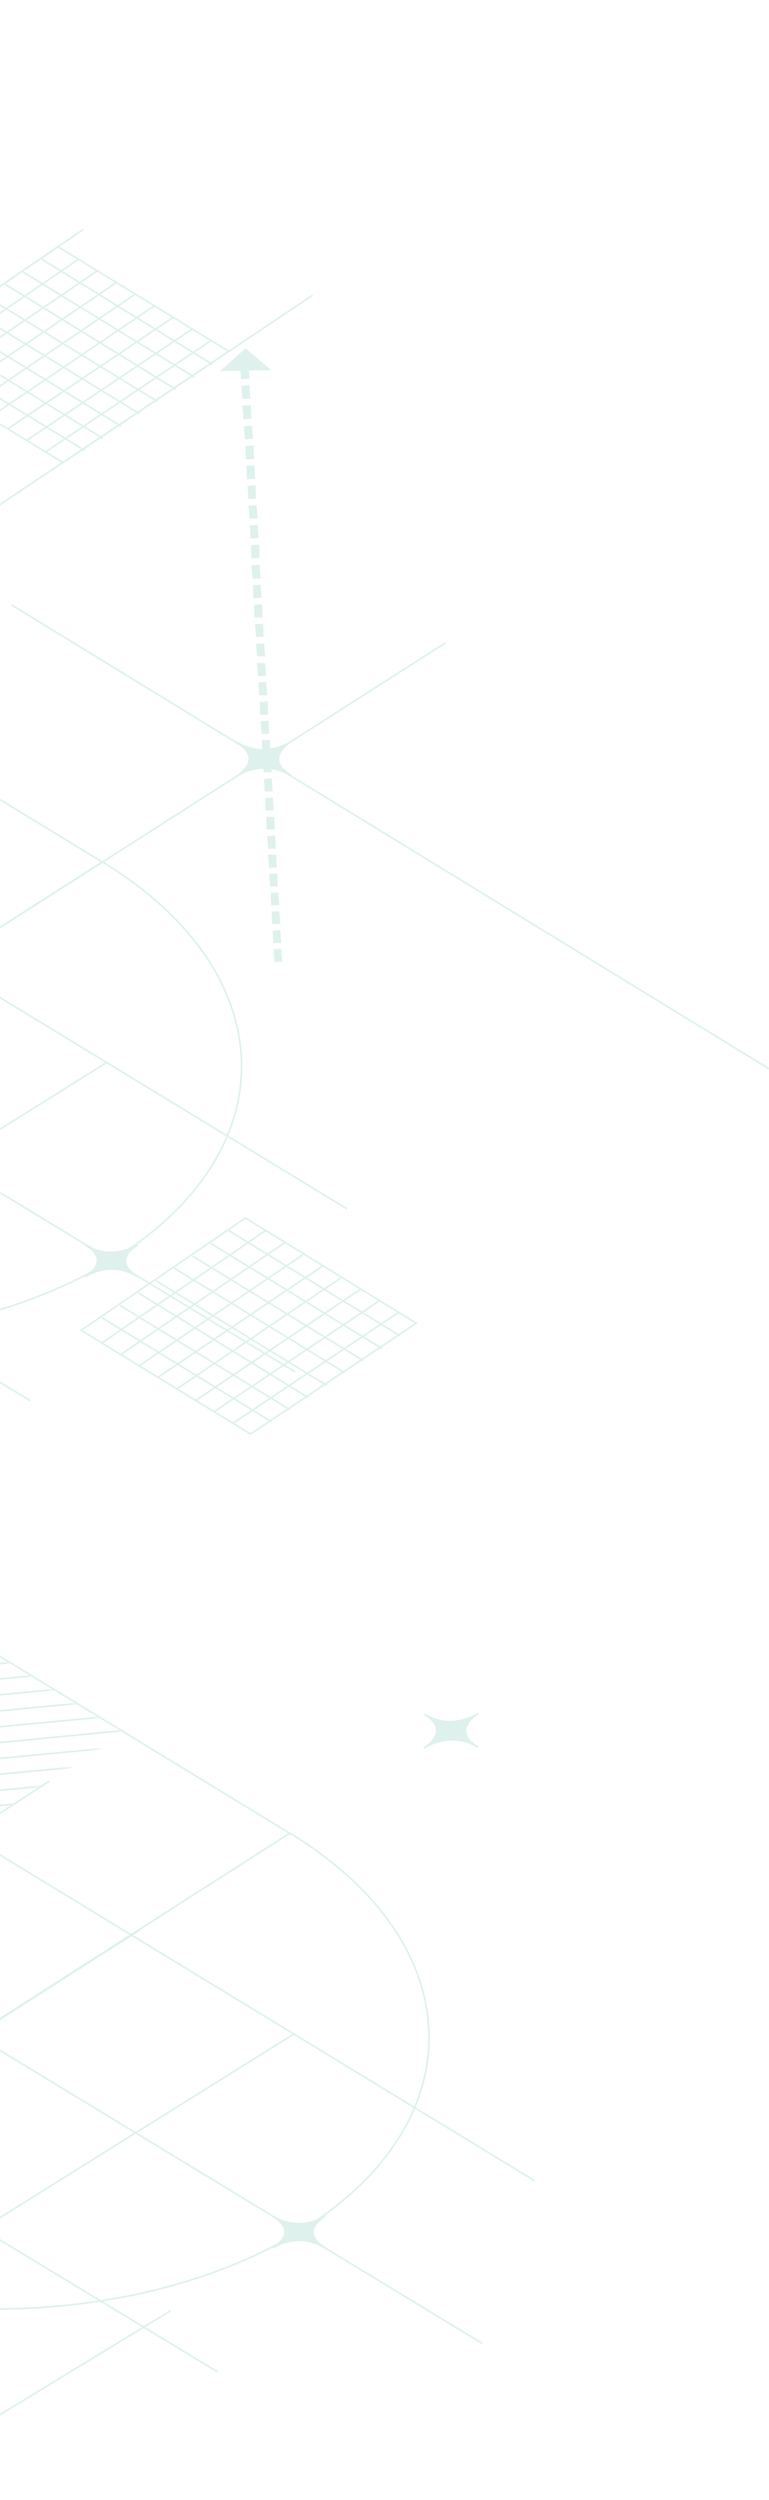 <svg width="288" height="936" viewBox="0 0 288 936" fill="none" xmlns="http://www.w3.org/2000/svg">
<g opacity="0.5" clip-path="url(#clip0_167_5478)">
<path d="M31.734 168.676L-31.86 129.658" stroke="#BEE4DC" stroke-width="0.619" stroke-miterlimit="10"/>
<path d="M38.547 164.131L-25.237 124.924" stroke="#BEE4DC" stroke-width="0.619" stroke-miterlimit="10"/>
<path d="M45.363 159.584L-18.421 120.377" stroke="#BEE4DC" stroke-width="0.619" stroke-miterlimit="10"/>
<path d="M52.176 154.854L-11.608 115.836" stroke="#BEE4DC" stroke-width="0.619" stroke-miterlimit="10"/>
<path d="M58.989 150.307L-4.985 111.1" stroke="#BEE4DC" stroke-width="0.619" stroke-miterlimit="10"/>
<path d="M65.801 145.758L1.828 106.362" stroke="#BEE4DC" stroke-width="0.619" stroke-miterlimit="10"/>
<path d="M72.805 141.213L8.642 101.817" stroke="#BEE4DC" stroke-width="0.619" stroke-miterlimit="10"/>
<path d="M79.617 136.48L15.644 97.084" stroke="#BEE4DC" stroke-width="0.619" stroke-miterlimit="10"/>
<path d="M79.238 127.393L16.969 169.252" stroke="#BEE4DC" stroke-width="0.619" stroke-miterlimit="10"/>
<path d="M72.234 123.038L9.965 164.896" stroke="#BEE4DC" stroke-width="0.619" stroke-miterlimit="10"/>
<path d="M65.039 118.683L2.959 160.541" stroke="#BEE4DC" stroke-width="0.619" stroke-miterlimit="10"/>
<path d="M58.039 114.321L-4.041 156.369" stroke="#BEE4DC" stroke-width="0.619" stroke-miterlimit="10"/>
<path d="M50.848 109.966L-11.043 152.014" stroke="#BEE4DC" stroke-width="0.619" stroke-miterlimit="10"/>
<path d="M43.844 105.614L-18.047 147.662" stroke="#BEE4DC" stroke-width="0.619" stroke-miterlimit="10"/>
<path d="M36.652 101.251L-25.049 143.299" stroke="#BEE4DC" stroke-width="0.619" stroke-miterlimit="10"/>
<path d="M29.648 96.898L-32.053 139.135" stroke="#BEE4DC" stroke-width="0.619" stroke-miterlimit="10"/>
<path d="M21.699 92.349L85.672 131.556L23.591 173.225L-39.814 134.397L21.699 92.349Z" stroke="#BEE4DC" stroke-width="0.619" stroke-miterlimit="10"/>
<path d="M31.916 477.984C31.916 477.984 42.136 472.302 32.105 466.241L41.758 471.923L31.916 477.984Z" fill="#BEE4DC" stroke="#BEE4DC" stroke-width="0.619" stroke-miterlimit="10"/>
<path d="M31.921 477.982C31.921 477.982 41.195 471.732 51.227 477.793L41.574 471.921L31.921 477.982Z" fill="#BEE4DC" stroke="#BEE4DC" stroke-width="0.619" stroke-miterlimit="10"/>
<path d="M51.605 466.046C51.605 466.046 41.385 471.728 51.416 477.789L41.763 471.917L51.605 466.046Z" fill="#BEE4DC" stroke="#BEE4DC" stroke-width="0.619" stroke-miterlimit="10"/>
<path d="M51.605 466.048C51.605 466.048 42.331 472.298 32.111 466.238L41.763 471.92L51.605 466.048Z" fill="#BEE4DC" stroke="#BEE4DC" stroke-width="0.619" stroke-miterlimit="10"/>
<path d="M-192.556 470.402C-126.691 510.177 -22.592 511.124 41.759 471.917C107.625 431.763 106.868 364.525 38.352 322.666L-192.556 470.402Z" stroke="#BEE4DC" stroke-width="0.619" stroke-miterlimit="10"/>
<path d="M-333.561 631.205L39.867 397.858" stroke="#BEE4DC" stroke-width="0.619" stroke-miterlimit="10"/>
<path d="M-353.624 573.246L166.867 240.651" stroke="#BEE4DC" stroke-width="0.619" stroke-miterlimit="10"/>
<path d="M-505.989 527.607L117.086 110.538" stroke="#BEE4DC" stroke-width="0.619" stroke-miterlimit="10"/>
<path d="M-563.521 493.133L31.164 85.913" stroke="#BEE4DC" stroke-width="0.619" stroke-miterlimit="10"/>
<path d="M11.289 524.383L-587.938 161.105" stroke="#BEE4DC" stroke-width="0.619" stroke-miterlimit="10"/>
<path d="M110.465 513.59L-454.883 170.199" stroke="#BEE4DC" stroke-width="0.619" stroke-miterlimit="10"/>
<path d="M129.961 452.597L-250.281 221.145" stroke="#BEE4DC" stroke-width="0.619" stroke-miterlimit="10"/>
<path d="M39.109 323.234L-301.954 115.078" stroke="#BEE4DC" stroke-width="0.619" stroke-miterlimit="10"/>
<path d="M288 400.136L4.285 226.453" stroke="#BEE4DC" stroke-width="0.619" stroke-miterlimit="10"/>
<path d="M88.514 290.658C88.514 290.658 98.166 283.84 108.766 290.279L98.734 284.218L88.514 290.658Z" fill="#BEE4DC" stroke="#BEE4DC" stroke-width="0.619" stroke-miterlimit="10"/>
<path d="M88.514 290.658C88.514 290.658 99.302 284.408 88.703 277.968L98.734 284.029L88.514 290.658Z" fill="#BEE4DC" stroke="#BEE4DC" stroke-width="0.619" stroke-miterlimit="10"/>
<path d="M109.14 277.586C109.14 277.586 99.299 284.404 88.889 277.964L98.92 284.025L109.14 277.586Z" fill="#BEE4DC" stroke="#BEE4DC" stroke-width="0.619" stroke-miterlimit="10"/>
<path d="M109.141 277.587C109.141 277.587 98.352 283.838 108.951 290.277L98.92 284.216L109.141 277.587Z" fill="#BEE4DC" stroke="#BEE4DC" stroke-width="0.619" stroke-miterlimit="10"/>
<path d="M94.566 216.594H97.594L97.215 211.48L94.187 211.669L94.566 216.594Z" fill="#BEE4DC"/>
<path d="M94.948 223.986L97.977 223.797L97.598 218.872L94.759 219.062L94.948 223.986Z" fill="#BEE4DC"/>
<path d="M95.323 231.176H98.352L98.162 226.251L95.134 226.441L95.323 231.176Z" fill="#BEE4DC"/>
<path d="M95.895 238.566L98.734 238.377L98.545 233.642H95.517L95.895 238.566Z" fill="#BEE4DC"/>
<path d="M96.272 245.766H99.301L98.922 240.841L95.894 241.031L96.272 245.766Z" fill="#BEE4DC"/>
<path d="M96.647 253.152L99.676 252.963L99.297 248.228H96.269L96.647 253.152Z" fill="#BEE4DC"/>
<path d="M97.026 260.346H100.055L99.676 255.421H96.837L97.026 260.346Z" fill="#BEE4DC"/>
<path d="M91.73 164.508L94.758 164.318L94.379 159.394L91.351 159.583L91.73 164.508Z" fill="#BEE4DC"/>
<path d="M92.104 171.898H95.133L94.944 166.785L91.915 166.974L92.104 171.898Z" fill="#BEE4DC"/>
<path d="M92.487 179.471L95.516 179.281L95.326 174.357H92.298L92.487 179.471Z" fill="#BEE4DC"/>
<path d="M90.212 141.971L93.43 141.781L93.051 136.667L90.023 136.857L90.212 141.971Z" fill="#BEE4DC"/>
<path d="M90.776 149.357H93.805L93.426 144.243L90.398 144.433L90.776 149.357Z" fill="#BEE4DC"/>
<path d="M91.159 156.936L94.188 156.746L93.998 151.822H90.781L91.159 156.936Z" fill="#BEE4DC"/>
<path d="M93.052 186.861L95.891 186.672L95.701 181.747L92.673 181.937L93.052 186.861Z" fill="#BEE4DC"/>
<path d="M93.433 194.246L96.461 194.057L96.082 189.132L93.054 189.322L93.433 194.246Z" fill="#BEE4DC"/>
<path d="M93.812 201.633L96.84 201.443L96.461 196.519L93.622 196.708L93.812 201.633Z" fill="#BEE4DC"/>
<path d="M94.191 209.02L97.219 208.83L97.029 203.906L94.001 204.095L94.191 209.02Z" fill="#BEE4DC"/>
<path d="M97.401 267.543H100.43L100.24 262.618L97.212 262.808L97.401 267.543Z" fill="#BEE4DC"/>
<path d="M97.97 274.746H100.809L100.619 269.822L97.591 270.011L97.97 274.746Z" fill="#BEE4DC"/>
<path d="M98.349 281.939H101.188L100.998 277.015L97.97 277.204L98.349 281.939Z" fill="#BEE4DC"/>
<path d="M98.725 289.139H101.754L101.375 284.214L98.347 284.404L98.725 289.139Z" fill="#BEE4DC"/>
<path d="M99.104 296.338H102.133L101.754 291.413L98.915 291.603L99.104 296.338Z" fill="#BEE4DC"/>
<path d="M99.484 303.529L102.512 303.34L102.133 298.605L99.294 298.794L99.484 303.529Z" fill="#BEE4DC"/>
<path d="M99.862 310.537H102.891L102.701 305.802H99.673L99.862 310.537Z" fill="#BEE4DC"/>
<path d="M100.434 317.742H103.273L103.084 312.818L100.056 313.007L100.434 317.742Z" fill="#BEE4DC"/>
<path d="M100.809 324.936L103.648 324.746L103.459 320.011H100.431L100.809 324.936Z" fill="#BEE4DC"/>
<path d="M101.192 331.945H104.031L103.842 327.021L100.814 327.21L101.192 331.945Z" fill="#BEE4DC"/>
<path d="M101.569 338.951H104.598L104.219 334.216H101.38L101.569 338.951Z" fill="#BEE4DC"/>
<path d="M101.948 345.963H104.977L104.598 341.228H101.759L101.948 345.963Z" fill="#BEE4DC"/>
<path d="M102.327 353.156L105.355 352.967L104.977 348.232L102.138 348.421L102.327 353.156Z" fill="#BEE4DC"/>
<path d="M102.706 360.162L105.734 359.973L105.356 355.238L102.517 355.427L102.706 360.162Z" fill="#BEE4DC"/>
<path d="M82.454 138.941L101.57 138.563L91.917 130.418L82.454 138.941Z" fill="#BEE4DC"/>
<path d="M101.758 532.34L38.163 493.322" stroke="#BEE4DC" stroke-width="0.619" stroke-miterlimit="10"/>
<path d="M108.574 527.793L44.98 488.776" stroke="#BEE4DC" stroke-width="0.619" stroke-miterlimit="10"/>
<path d="M115.391 523.246L51.796 484.039" stroke="#BEE4DC" stroke-width="0.619" stroke-miterlimit="10"/>
<path d="M122.391 518.703L58.418 479.496" stroke="#BEE4DC" stroke-width="0.619" stroke-miterlimit="10"/>
<path d="M129.203 513.971L65.23 474.764" stroke="#BEE4DC" stroke-width="0.619" stroke-miterlimit="10"/>
<path d="M136.023 509.426L72.05 470.219" stroke="#BEE4DC" stroke-width="0.619" stroke-miterlimit="10"/>
<path d="M143.023 504.875L78.861 465.479" stroke="#BEE4DC" stroke-width="0.619" stroke-miterlimit="10"/>
<path d="M149.836 500.141L85.674 460.745" stroke="#BEE4DC" stroke-width="0.619" stroke-miterlimit="10"/>
<path d="M149.461 491.233L87.191 532.902" stroke="#BEE4DC" stroke-width="0.619" stroke-miterlimit="10"/>
<path d="M142.266 486.878L80.185 528.547" stroke="#BEE4DC" stroke-width="0.619" stroke-miterlimit="10"/>
<path d="M135.266 482.522L73.185 524.381" stroke="#BEE4DC" stroke-width="0.619" stroke-miterlimit="10"/>
<path d="M128.07 478.171L66.179 520.029" stroke="#BEE4DC" stroke-width="0.619" stroke-miterlimit="10"/>
<path d="M121.07 473.815L59.179 515.674" stroke="#BEE4DC" stroke-width="0.619" stroke-miterlimit="10"/>
<path d="M113.879 469.458L52.177 511.316" stroke="#BEE4DC" stroke-width="0.619" stroke-miterlimit="10"/>
<path d="M106.875 465.093L45.173 507.141" stroke="#BEE4DC" stroke-width="0.619" stroke-miterlimit="10"/>
<path d="M99.68 460.554L38.167 502.791" stroke="#BEE4DC" stroke-width="0.619" stroke-miterlimit="10"/>
<path d="M91.918 456.013L155.891 495.409L93.81 536.889L30.405 498.061L91.918 456.013Z" stroke="#BEE4DC" stroke-width="0.619" stroke-miterlimit="10"/>
<mask id="mask0_167_5478" style="mask-type:luminance" maskUnits="userSpaceOnUse" x="-198" y="534" width="245" height="153">
<path d="M-141.078 534.42L-197.291 573.816L-11.996 686.701L46.109 648.631L-141.078 534.42Z" fill="white"/>
</mask>
<g mask="url(#mask0_167_5478)">
<path d="M-84.298 678.172L59.168 664.724" stroke="#BEE4DC" stroke-width="0.619" stroke-miterlimit="10"/>
<path d="M-84.107 683.862L59.359 670.414" stroke="#BEE4DC" stroke-width="0.619" stroke-miterlimit="10"/>
<path d="M-83.73 689.541L59.547 676.283" stroke="#BEE4DC" stroke-width="0.619" stroke-miterlimit="10"/>
<path d="M-85.999 672.311L57.656 658.863" stroke="#BEE4DC" stroke-width="0.619" stroke-miterlimit="10"/>
<path d="M-87.517 666.623L56.328 652.986" stroke="#BEE4DC" stroke-width="0.619" stroke-miterlimit="10"/>
<path d="M-89.032 660.944L54.812 647.117" stroke="#BEE4DC" stroke-width="0.619" stroke-miterlimit="10"/>
<path d="M-90.542 655.067L53.492 641.429" stroke="#BEE4DC" stroke-width="0.619" stroke-miterlimit="10"/>
<path d="M-92.058 649.381L51.977 635.555" stroke="#BEE4DC" stroke-width="0.619" stroke-miterlimit="10"/>
<path d="M-93.571 643.516L50.653 629.689" stroke="#BEE4DC" stroke-width="0.619" stroke-miterlimit="10"/>
<path d="M-95.087 637.832L49.137 623.816" stroke="#BEE4DC" stroke-width="0.619" stroke-miterlimit="10"/>
<path d="M-110.416 633.662L50.273 617.942" stroke="#BEE4DC" stroke-width="0.619" stroke-miterlimit="10"/>
<path d="M-118.935 628.549L48.758 612.071" stroke="#BEE4DC" stroke-width="0.619" stroke-miterlimit="10"/>
<path d="M-127.833 623.055L32.668 607.145" stroke="#BEE4DC" stroke-width="0.619" stroke-miterlimit="10"/>
<path d="M-136.158 617.948L31.156 601.28" stroke="#BEE4DC" stroke-width="0.619" stroke-miterlimit="10"/>
<path d="M-145.241 612.449L15.07 596.35" stroke="#BEE4DC" stroke-width="0.619" stroke-miterlimit="10"/>
<path d="M-153.572 607.338L13.742 590.481" stroke="#BEE4DC" stroke-width="0.619" stroke-miterlimit="10"/>
</g>
<path d="M102.135 841.639C102.135 841.639 112.355 835.957 102.324 829.896L111.977 835.767L102.135 841.639Z" fill="#BEE4DC" stroke="#BEE4DC" stroke-width="0.619" stroke-miterlimit="10"/>
<path d="M102.132 841.639C102.132 841.639 111.406 835.388 121.438 841.449L111.785 835.578L102.132 841.639Z" fill="#BEE4DC" stroke="#BEE4DC" stroke-width="0.619" stroke-miterlimit="10"/>
<path d="M121.82 829.71C121.82 829.71 111.6 835.392 121.631 841.453L111.978 835.582L121.82 829.71Z" fill="#BEE4DC" stroke="#BEE4DC" stroke-width="0.619" stroke-miterlimit="10"/>
<path d="M121.82 829.703C121.82 829.703 112.546 835.953 102.326 829.892L111.978 835.764L121.82 829.703Z" fill="#BEE4DC" stroke="#BEE4DC" stroke-width="0.619" stroke-miterlimit="10"/>
<path d="M-122.337 834.059C-56.472 873.834 47.626 874.97 111.978 835.574C177.844 795.42 177.087 728.181 108.571 686.323L-122.337 834.059Z" stroke="#BEE4DC" stroke-width="0.619" stroke-miterlimit="10"/>
<path d="M-73.503 948.84L63.906 865.123" stroke="#BEE4DC" stroke-width="0.619" stroke-miterlimit="10"/>
<path d="M-130.097 911.525L110.086 761.517" stroke="#BEE4DC" stroke-width="0.619" stroke-miterlimit="10"/>
<path d="M-242.714 910.953L52.168 722.685" stroke="#BEE4DC" stroke-width="0.619" stroke-miterlimit="10"/>
<path d="M-378.039 926.107L18.48 666.813" stroke="#BEE4DC" stroke-width="0.619" stroke-miterlimit="10"/>
<path d="M81.508 888.043L-592.291 479.876" stroke="#BEE4DC" stroke-width="0.619" stroke-miterlimit="10"/>
<path d="M180.684 877.43L-384.664 534.039" stroke="#BEE4DC" stroke-width="0.619" stroke-miterlimit="10"/>
<path d="M200.18 816.443L-180.063 584.802" stroke="#BEE4DC" stroke-width="0.619" stroke-miterlimit="10"/>
<path d="M109.328 686.889L-231.735 478.733" stroke="#BEE4DC" stroke-width="0.619" stroke-miterlimit="10"/>
<path d="M158.733 654.504C158.733 654.504 168.385 647.685 178.984 654.125L168.953 648.064L158.733 654.504Z" fill="#BEE4DC" stroke="#BEE4DC" stroke-width="0.619" stroke-miterlimit="10"/>
<path d="M158.733 654.504C158.733 654.504 169.521 648.254 158.922 641.814L168.953 647.875L158.733 654.504Z" fill="#BEE4DC" stroke="#BEE4DC" stroke-width="0.619" stroke-miterlimit="10"/>
<path d="M179.172 641.437C179.172 641.437 169.33 648.256 158.92 641.816L168.951 647.877L179.172 641.437Z" fill="#BEE4DC" stroke="#BEE4DC" stroke-width="0.619" stroke-miterlimit="10"/>
<path d="M179.172 641.437C179.172 641.437 168.384 647.687 178.983 654.127L168.951 648.066L179.172 641.437Z" fill="#BEE4DC" stroke="#BEE4DC" stroke-width="0.619" stroke-miterlimit="10"/>
</g>
<defs>
<clipPath id="clip0_167_5478">
<rect width="1296" height="976" fill="white" transform="matrix(-1 0 0 -1 288 976)"/>
</clipPath>
</defs>
</svg>
